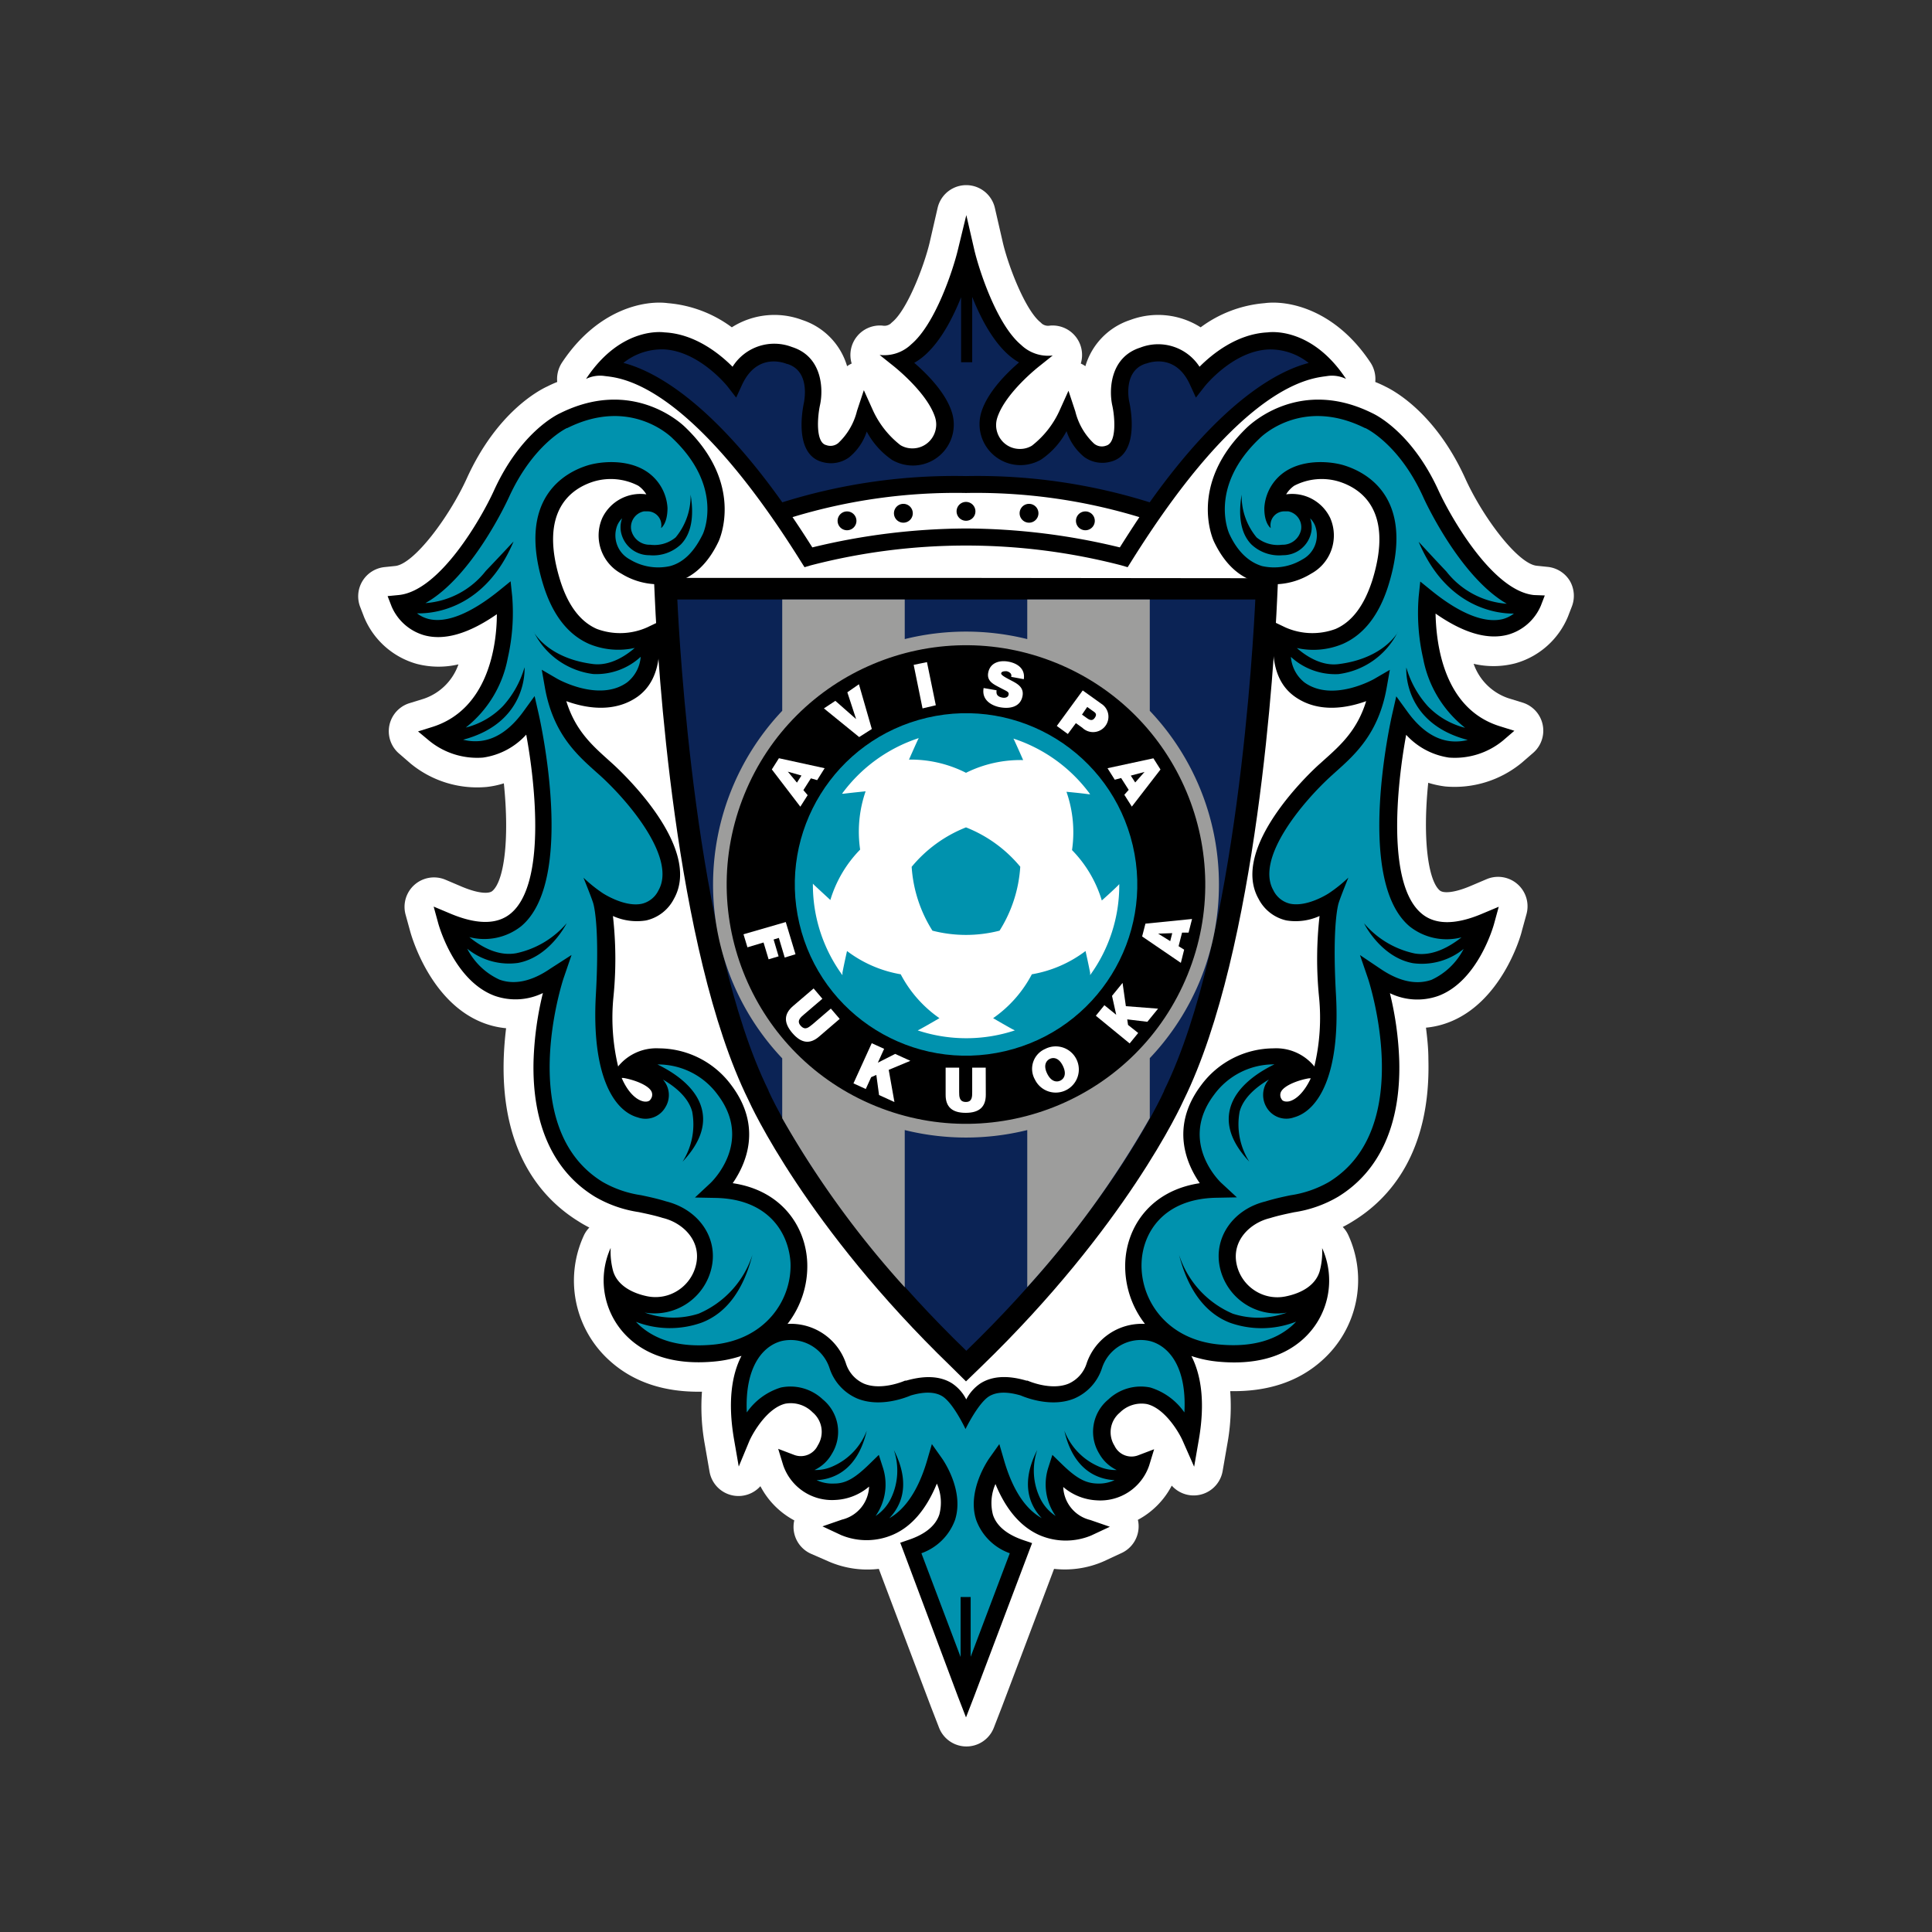 <svg id="Layer_1" data-name="Layer 1" width="240" height="240" xmlns="http://www.w3.org/2000/svg" viewBox="0 0 240 240"><rect x="0" y="0" width="240" height="240" fill="#333333" stroke="none"/><defs><style>.cls-1{fill:#fff;}.cls-2{fill:#0092ae;}.cls-3{fill:#0b2355;}.cls-4{fill:#9d9d9c;}</style></defs><path class="cls-1" d="M195,72.14a3.66,3.66,0,0,0-2.75-1.72l-1.35-.14c-2.33-.23-6.7-6-8.91-10.91-3.76-8.23-9-10.94-10-11.4l.11.05q-.63-.32-1.26-.57a3.73,3.73,0,0,0-.58-2.39c-4.4-6.65-10.24-7.79-13.17-7.4a15.46,15.46,0,0,0-7.94,3,9.86,9.86,0,0,0-8.75-.91,8.59,8.59,0,0,0-5.57,5.74,3.25,3.25,0,0,0-.57-.33,3.66,3.66,0,0,0-3.84-4.71,1.24,1.24,0,0,1-1-.25l.12.13a3,3,0,0,0-.36-.35c-1.82-1.54-3.88-6.79-4.6-9.83l-1-4.35a3.65,3.65,0,0,0-7.1,0l-1,4.35c-.72,3-2.78,8.29-4.6,9.83a3,3,0,0,0-.36.35l.12-.13a1.24,1.24,0,0,1-1,.25,3.66,3.66,0,0,0-3.84,4.71,3.25,3.25,0,0,0-.57.33,8.59,8.59,0,0,0-5.57-5.74,9.86,9.86,0,0,0-8.75.91,15.46,15.46,0,0,0-7.94-3c-2.93-.39-8.77.75-13.17,7.4a3.73,3.73,0,0,0-.58,2.39q-.63.25-1.26.57L68,48c-1,.46-6.26,3.17-10,11.4-2.21,4.86-6.58,10.68-8.91,10.91l-1.35.14a3.65,3.65,0,0,0-3,4.94l.49,1.27a10,10,0,0,0,6.54,5.81,10.78,10.78,0,0,0,5.18.06,6.91,6.91,0,0,1-4.3,4.27l-1.78.55a3.65,3.65,0,0,0-1.32,6.24l1.42,1.23a13,13,0,0,0,9.48,2.94,11.16,11.16,0,0,0,2.14-.45c.73,7.11,0,12.19-1.44,13.38-.39.33-1.62.37-3.82-.56l-2-.85a3.66,3.66,0,0,0-4.95,4.33l.57,2.07c.25.92,2.65,9,9.2,11.43a10.63,10.63,0,0,0,2.72.62c-.15,1.23-.26,2.55-.3,3.92-.31,11.68,4.9,17.37,9.32,20.09a14.73,14.73,0,0,0,1.32.75,3.53,3.53,0,0,0-.66.94,13.37,13.37,0,0,0,3.24,15.65c2.92,2.62,6.75,3.89,11.41,3.8a25.81,25.81,0,0,0,.35,6.53l.59,3.4a3.65,3.65,0,0,0,6.32,1.81,10.13,10.13,0,0,0,4.21,4.25,3.2,3.2,0,0,0-.09.62,3.65,3.65,0,0,0,2.11,3.5L103,194a12.07,12.07,0,0,0,6.17.89c1.4,3.72,6.47,17.12,6.47,17.12l1,2.58a3.65,3.65,0,0,0,6.83,0l1-2.58s5.07-13.4,6.47-17.12A12.07,12.07,0,0,0,137,194l2.33-1.08a3.65,3.65,0,0,0,2.11-3.5,3.2,3.2,0,0,0-.09-.62,10.13,10.13,0,0,0,4.21-4.25,3.65,3.65,0,0,0,6.32-1.81l.59-3.4a25.81,25.81,0,0,0,.35-6.53c4.66.09,8.48-1.18,11.4-3.8a13.37,13.37,0,0,0,3.24-15.65,3.53,3.53,0,0,0-.66-.94,14.73,14.73,0,0,0,1.32-.75c4.42-2.72,9.63-8.41,9.32-20.09,0-1.37-.15-2.69-.3-3.92a10.63,10.63,0,0,0,2.72-.62c6.56-2.43,9-10.51,9.2-11.43l.57-2.07a3.66,3.66,0,0,0-4.95-4.33l-2,.85c-2.2.93-3.43.89-3.82.56-1.42-1.19-2.17-6.27-1.44-13.38a12,12,0,0,0,2.14.46,13.11,13.11,0,0,0,9.48-2.95l1.42-1.23a3.65,3.65,0,0,0-1.32-6.24l-1.78-.55a6.91,6.91,0,0,1-4.3-4.27,10.78,10.78,0,0,0,5.18-.06,10,10,0,0,0,6.54-5.81l.49-1.27A3.69,3.69,0,0,0,195,72.14Z"/><path d="M190.56,73.92c-5.11-.51-10.3-9.58-11.87-13-3.31-7.25-7.84-9.42-8.21-9.59-8.95-4.45-15,1.26-15.51,1.71h0c-7.42,7.09-4.3,13.95-4.17,14.23,1.3,2.74,3.11,4.44,5.4,5.07a8.79,8.79,0,0,0,6.66-1.07,5.4,5.4,0,0,0,2.38-6.93,5.25,5.25,0,0,0-5.47-2.93,3.57,3.57,0,0,1,1-1.07,7.41,7.41,0,0,1,5.55-.52c2.71.85,6.85,3.56,4.16,12.25-1,3.12-2.5,5.16-4.57,6.06a8.27,8.27,0,0,1-6.23-.19l-1.36-.65-.12,1.51c-.29,3.72.57,6.24,2.61,7.71,3,2.16,6.67,1.4,8.9.59-1.11,3.61-3.17,5.46-5.18,7.26l-.52.47c-1.16,1-11.25,10.47-7.67,16.82a5.15,5.15,0,0,0,3.46,2.69,7.19,7.19,0,0,0,4.12-.55,47.52,47.52,0,0,0-.07,10,26,26,0,0,1-.58,8.7l-.06-.09a6.1,6.1,0,0,0-5-2.17,11.25,11.25,0,0,0-9,4.58c-3.89,5.16-1.8,9.81-.17,12.17-6.16.93-9.1,5.47-9.26,9.91a11.7,11.7,0,0,0,2.45,7.57,7.24,7.24,0,0,0-7.23,4.86,4.09,4.09,0,0,1-2.25,2.56c-2.22.92-5.07-.36-5.1-.37l-.07,0-.07,0c-2.33-.69-4.25-.58-5.7.33a5.34,5.34,0,0,0-1.78,2,5.23,5.23,0,0,0-1.77-2c-1.45-.91-3.37-1-5.7-.33l-.07,0-.07,0s-2.88,1.29-5.1.37a4.09,4.09,0,0,1-2.25-2.56,7.23,7.23,0,0,0-7.24-4.86,11.7,11.7,0,0,0,2.45-7.57c-.16-4.44-3.1-9-9.26-9.91,1.63-2.36,3.72-7-.17-12.17a11.24,11.24,0,0,0-9-4.58,6.1,6.1,0,0,0-5,2.17l-.06.09a26,26,0,0,1-.58-8.7,47.52,47.52,0,0,0-.07-10,7.19,7.19,0,0,0,4.12.55,5.15,5.15,0,0,0,3.46-2.69c3.58-6.35-6.5-15.77-7.67-16.82l-.52-.47c-2-1.8-4.07-3.65-5.18-7.26,2.23.81,5.89,1.57,8.9-.59,2-1.47,2.9-4,2.61-7.71l-.12-1.51-1.36.65a8.27,8.27,0,0,1-6.23.19c-2.07-.9-3.6-2.94-4.57-6.06-2.69-8.69,1.45-11.4,4.16-12.25a7.41,7.41,0,0,1,5.55.52,3.57,3.57,0,0,1,1,1.07,5.25,5.25,0,0,0-5.47,2.93,5.4,5.4,0,0,0,2.38,6.93,8.79,8.79,0,0,0,6.66,1.07c2.29-.63,4.1-2.33,5.4-5.07.13-.28,3.25-7.14-4.17-14.23h0c-.46-.45-6.56-6.16-15.51-1.71-.37.17-4.9,2.34-8.21,9.59-1.57,3.46-6.76,12.53-11.87,13l-1.35.13.49,1.27a6.3,6.3,0,0,0,4.08,3.6c2.51.68,5.53-.21,9-2.62,0,3.74-1,11.79-8,14l-1.79.56L53.3,92A9.41,9.41,0,0,0,60,94.11a8.94,8.94,0,0,0,5.37-2.85c1.19,6.42,2.41,18.59-1.91,22.2-1.69,1.42-4.25,1.42-7.59,0l-2-.84.57,2.08c.08.29,2,7.14,7,9a7.79,7.79,0,0,0,6-.34,40.74,40.74,0,0,0-1.16,8.4c-.21,7.87,2.42,13.71,7.59,16.88a15.19,15.19,0,0,0,5.47,1.93c1,.21,2,.42,3,.73l0,0h0c2.46.59,4.75,2.78,4.15,5.69a5.17,5.17,0,0,1-2.22,3.28,5.12,5.12,0,0,1-3.9.75c-2-.42-3.71-1.43-4.21-3.14a9.29,9.29,0,0,1-.3-2.86,9.78,9.78,0,0,0,2.4,11.34c2.56,2.29,6.14,3.18,10.51,2.77a14.74,14.74,0,0,0,3.34-.7c-1.2,2.31-1.73,5.69-.93,10.35l.59,3.4L93.09,179c.49-1.11,2.25-4.1,4.47-4.63a3.81,3.81,0,0,1,3.38,1.07,3.16,3.16,0,0,1,.65,4.11,2.33,2.33,0,0,1-2.92,1.19l-2-.76.61,2a6.4,6.4,0,0,0,6.47,4.35,6.93,6.93,0,0,0,4.21-1.66,4.39,4.39,0,0,1-3.36,4.1l-2.43.84,2.33,1.09a8.24,8.24,0,0,0,6.46-.07c2.3-1,4.12-3.16,5.42-6.33a5.81,5.81,0,0,1,.31,3.83c-.46,1.4-1.76,2.47-3.86,3.17l-1,.34.38,1L119,210.76l1,2.58,1-2.58,6.83-18.07.38-1-1-.34c-2.1-.7-3.4-1.77-3.86-3.17a5.81,5.81,0,0,1,.31-3.83c1.3,3.17,3.12,5.29,5.42,6.33a8.24,8.24,0,0,0,6.46.07l2.33-1.09-2.43-.84a4.39,4.39,0,0,1-3.36-4.1,6.93,6.93,0,0,0,4.21,1.66,6.4,6.4,0,0,0,6.47-4.35l.61-2-2,.76a2.33,2.33,0,0,1-2.92-1.19,3.16,3.16,0,0,1,.65-4.11,3.81,3.81,0,0,1,3.38-1.07c2.22.53,4,3.52,4.47,4.63l1.39,3.15.59-3.4c.8-4.66.27-8-.93-10.35a14.65,14.65,0,0,0,3.33.7c4.37.41,7.95-.48,10.51-2.77a9.78,9.78,0,0,0,2.4-11.34,9.29,9.29,0,0,1-.3,2.86c-.5,1.71-2.16,2.72-4.21,3.14a5.12,5.12,0,0,1-3.9-.75,5.17,5.17,0,0,1-2.22-3.28c-.6-2.91,1.69-5.1,4.15-5.69h0l0,0c1-.31,2-.52,3-.73a15.19,15.19,0,0,0,5.47-1.93c5.17-3.17,7.8-9,7.59-16.88a40.74,40.74,0,0,0-1.16-8.4,7.79,7.79,0,0,0,6,.34c4.94-1.83,6.87-8.68,6.95-9l.57-2.08-2,.84c-3.34,1.43-5.9,1.43-7.59,0-4.32-3.61-3.1-15.78-1.91-22.2A8.94,8.94,0,0,0,180,94.11,9.41,9.41,0,0,0,186.7,92l1.42-1.22-1.79-.56c-7-2.16-7.92-10.21-8-14,3.45,2.41,6.47,3.3,9,2.62a6.3,6.3,0,0,0,4.08-3.6l.49-1.27ZM80.81,136.57c-.13.26-.56.35-1,.22-.79-.22-1.8-1.07-2.58-2.88l.22,0c1.19.19,3.06.84,3.48,1.68A.93.93,0,0,1,80.81,136.57Zm79.41.22c-.47.13-.9,0-1-.22a.93.93,0,0,1-.09-.94c.42-.84,2.29-1.49,3.48-1.68l.22,0C162,135.72,161,136.57,160.22,136.79Z"/><path d="M162.9,71.2l0,0h0Z"/><path d="M77.15,71.23h0l0,0Z"/><path class="cls-2" d="M176.23,67.3S178,69.23,179.68,71a10.47,10.47,0,0,0,7.5,4C181.36,71.66,177,62.21,176.8,61.75c-3-6.63-7.14-8.55-7.18-8.57h-.05c-7.87-3.93-12.92,1.09-13.13,1.31h0l0,0c-6.3,6-3.83,11.61-3.73,11.83,1,2.17,2.4,3.5,4.07,4a6.76,6.76,0,0,0,5-.82l0,0h0a3.39,3.39,0,0,0,1.56-4.26,2.7,2.7,0,0,0-.59-.85,3.25,3.25,0,0,1,.16,1.58,3.56,3.56,0,0,1-3.55,3,5,5,0,0,1-3.93-1.36c-1.25-1.3-1.65-3.37-1.19-6.17a8.07,8.07,0,0,0,1.86,5.32,4.14,4.14,0,0,0,3.16.91,2.33,2.33,0,0,0,2.37-1.91,2,2,0,0,0-1.6-2.24h-.52a1.72,1.72,0,0,0-1.65,2.08s-.82-.53-.8-2.51a5.84,5.84,0,0,1,2.6-4.52c2.49-1.63,5.87-1.21,7.31-.76,2.77.86,8.87,4,5.52,14.85-1.15,3.72-3.07,6.19-5.71,7.34a9.44,9.44,0,0,1-5.68.5c.95.84,2.94,2.28,5.17,2,4.88-.61,6.82-3.12,7.28-3.82a1.18,1.18,0,0,1,.11-.19l-.11.19a9.59,9.59,0,0,1-7.29,5.06,8.12,8.12,0,0,1-5.9-2.14,4.49,4.49,0,0,0,1.69,3.18c3.49,2.5,8.61-.41,8.66-.44l1.94-1.13-.39,2.21c-1,5.7-3.95,8.33-6.31,10.44l-.52.47c-3.5,3.17-9.52,10.24-7.25,14.26a3.09,3.09,0,0,0,2.07,1.67c2.17.46,4.84-1.3,4.86-1.32a17.84,17.84,0,0,0,2.39-1.92s-.94,2.31-1.2,3.13c0,0-.85,2.4-.34,11.42.56,10-2.23,14.41-5.21,15.23a2.84,2.84,0,0,1-3.43-1.27,3,3,0,0,1-.1-2.84,3,3,0,0,1,.41-.59c-1.5.88-3.18,2.24-3.64,4a8.65,8.65,0,0,0,1.2,6.2c-2.11-2.24-2.92-4.43-2.4-6.52.7-2.85,3.7-4.68,5.52-5.56h-.13a9.18,9.18,0,0,0-7.36,3.77c-4.43,5.87.72,10.82.94,11l1.89,1.75-2.57.05c-6.63.13-9.14,4.43-9.27,8.08-.17,4.59,3.1,9.55,9.66,10.15,3.78.35,6.79-.41,8.94-2.26a8.28,8.28,0,0,0,.6-.58,11.76,11.76,0,0,1-8.24.13c-3-1.17-5.17-4-6.3-8.42a11.94,11.94,0,0,0,6.67,7.3,10.31,10.31,0,0,0,6.72-.13,7.26,7.26,0,0,1-8.34-5.7c-.75-3.66,1.69-7.14,5.67-8.11,1.06-.33,2.11-.56,3.12-.77a13.52,13.52,0,0,0,4.76-1.64h0l0,0c11-6.73,4.93-25.1,4.87-25.28l-1-2.92,2.56,1.72c2.35,1.59,4.47,2,6.32,1.36a8.46,8.46,0,0,0,4-3.84,8.22,8.22,0,0,1-6.3,1.77c-3.91-.72-6-4.77-6.06-4.94a11.35,11.35,0,0,0,6.26,3.73c1.81.32,3.79-.39,5.84-2a7.39,7.39,0,0,1-6.44-1.35c-6.81-5.7-2.37-25.51-2.18-26.35l.51-2.24,1.35,1.86c1.6,2.23,3.4,3.48,5.33,3.71a6.1,6.1,0,0,0,2.2-.15c-8.1-2.11-7.64-8.89-7.63-9a12.2,12.2,0,0,0,2.68,4.82,9.72,9.72,0,0,0,4.62,2.67,14.32,14.32,0,0,1-5.21-8.6,25.41,25.41,0,0,1-.56-7.67l.2-1.9,1.48,1.2c3.53,2.84,6.55,4,8.75,3.47a3.9,3.9,0,0,0,1.4-.69C186.06,76.25,179.72,75.58,176.23,67.3Z"/><path class="cls-2" d="M88.9,148.81l-2.57-.05L88.22,147c.22-.2,5.37-5.15.94-11a9.18,9.18,0,0,0-7.36-3.77h-.13c1.82.88,4.82,2.71,5.52,5.56.52,2.09-.29,4.28-2.4,6.52a8.65,8.65,0,0,0,1.2-6.2c-.46-1.78-2.14-3.14-3.64-4a2.87,2.87,0,0,1,.31,3.43,2.84,2.84,0,0,1-3.43,1.27c-3-.82-5.77-5.25-5.21-15.23.51-9-.34-11.42-.34-11.42-.26-.82-1.2-3.13-1.2-3.13a17.84,17.84,0,0,0,2.39,1.92s2.69,1.78,4.86,1.32a3.09,3.09,0,0,0,2.07-1.67c2.27-4-3.75-11.09-7.25-14.26L74,95.85c-2.36-2.11-5.3-4.74-6.31-10.44l-.39-2.21,1.94,1.13s5.17,2.94,8.66.44a4.49,4.49,0,0,0,1.69-3.18,8.12,8.12,0,0,1-5.9,2.14,9.59,9.59,0,0,1-7.29-5.06l-.11-.19a1.18,1.18,0,0,1,.11.19c.46.7,2.4,3.21,7.28,3.82,2.23.27,4.22-1.17,5.17-2A9.44,9.44,0,0,1,73.2,80c-2.64-1.15-4.56-3.62-5.71-7.34-3.35-10.81,2.75-14,5.52-14.85,1.44-.45,4.83-.87,7.31.76a5.84,5.84,0,0,1,2.6,4.52c0,2-.8,2.51-.8,2.51a1.72,1.72,0,0,0-1.65-2.08H80a2,2,0,0,0-1.6,2.24,2.33,2.33,0,0,0,2.37,1.91,4.14,4.14,0,0,0,3.16-.91,8.07,8.07,0,0,0,1.86-5.32c.46,2.8.06,4.87-1.19,6.17a5,5,0,0,1-3.93,1.36,3.56,3.56,0,0,1-3.55-3,3.25,3.25,0,0,1,.16-1.58,2.7,2.7,0,0,0-.59.85,3.39,3.39,0,0,0,1.56,4.26h0l0,0a6.76,6.76,0,0,0,5,.82c1.68-.46,3-1.79,4.07-4,.1-.22,2.57-5.82-3.73-11.83l0,0h0c-.21-.22-5.26-5.24-13.13-1.31h-.05s-4.15,1.94-7.18,8.57c-.21.46-4.56,9.91-10.38,13.17a10.47,10.47,0,0,0,7.5-4c1.66-1.73,3.45-3.66,3.45-3.66-3.49,8.28-9.83,9-12,8.93a3.9,3.9,0,0,0,1.4.69c2.2.57,5.22-.63,8.75-3.47l1.48-1.2.2,1.9a25.41,25.41,0,0,1-.56,7.67,14.32,14.32,0,0,1-5.21,8.6,9.72,9.72,0,0,0,4.62-2.67,12.2,12.2,0,0,0,2.68-4.82c0,.07.47,6.85-7.63,9a6.1,6.1,0,0,0,2.2.15c1.93-.23,3.73-1.48,5.33-3.71l1.35-1.86.51,2.24c.19.84,4.63,20.65-2.18,26.35a7.39,7.39,0,0,1-6.44,1.35c2,1.63,4,2.34,5.84,2a11.35,11.35,0,0,0,6.26-3.73c-.09.17-2.15,4.22-6.06,4.94a8.22,8.22,0,0,1-6.3-1.77,8.46,8.46,0,0,0,4,3.84c1.85.68,4,.23,6.32-1.36L71,118.63l-1,2.92c-.06.18-6.12,18.55,4.87,25.28l0,0h0a13.52,13.52,0,0,0,4.76,1.64c1,.21,2.06.44,3.12.77,4,1,6.42,4.45,5.67,8.11a7.26,7.26,0,0,1-8.34,5.7,10.31,10.31,0,0,0,6.72.13,11.94,11.94,0,0,0,6.67-7.3c-1.13,4.42-3.25,7.25-6.3,8.42A11.76,11.76,0,0,1,79,164.2a8.28,8.28,0,0,0,.6.58c2.15,1.85,5.16,2.61,8.94,2.26,6.56-.6,9.83-5.56,9.66-10.15C98,153.24,95.53,148.94,88.9,148.81Z"/><path class="cls-2" d="M142.89,166.6a5.06,5.06,0,0,0-6,3.36,6.17,6.17,0,0,1-3.42,3.76c-2.84,1.18-6.09-.12-6.67-.37-1.71-.5-3-.46-3.94.11-1.37.87-2.92,4.06-2.92,4.06s-1.49-3.19-2.86-4.06c-.91-.57-2.23-.61-3.94-.11-.58.25-3.83,1.55-6.67.37a6.17,6.17,0,0,1-3.42-3.76,5.07,5.07,0,0,0-6-3.36c-2.37.64-4.54,3.31-4.28,8.86a8,8,0,0,1,4.24-3.1,5.86,5.86,0,0,1,5.2,1.48,5.2,5.2,0,0,1,1.12,6.77,4.85,4.85,0,0,1-2.15,2,5.17,5.17,0,0,0,2.32-.48,7.93,7.93,0,0,0,4.17-4.4c-.62,2.65-1.83,4.48-3.6,5.43a6.18,6.18,0,0,1-2.63.71,4.65,4.65,0,0,0,2.2.42c1.44,0,2.57-.68,4.33-2.39l1.2-1.17.51,1.59a6.81,6.81,0,0,1-.91,6,5.4,5.4,0,0,0,1.91-2.19,7.93,7.93,0,0,0,.36-6c1.23,2.42,1.48,4.6.74,6.47a6.2,6.2,0,0,1-1.31,2c2-1.12,3.62-3.52,4.69-7.15l.6-2.06,1.24,1.75c.12.17,2.83,4,1.63,7.69a6.9,6.9,0,0,1-4.17,4.12l4.87,12.89v-7.45h1.25v7.42l4.86-12.86a6.9,6.9,0,0,1-4.17-4.12c-1.2-3.64,1.51-7.52,1.63-7.69l1.24-1.75.6,2.06c1.06,3.62,2.63,6,4.67,7.14a6.24,6.24,0,0,1-1.3-2c-.74-1.87-.49-4.05.74-6.47a7.93,7.93,0,0,0,.36,6,5.41,5.41,0,0,0,1.93,2.2,6.81,6.81,0,0,1-.92-6l.51-1.59,1.2,1.17c1.76,1.71,2.89,2.34,4.33,2.39a4.65,4.65,0,0,0,2.2-.42,6.22,6.22,0,0,1-2.64-.71c-1.77-.95-3-2.78-3.6-5.43a7.93,7.93,0,0,0,4.17,4.4,5.21,5.21,0,0,0,2.33.48,4.85,4.85,0,0,1-2.15-2,5.2,5.2,0,0,1,1.12-6.77,5.86,5.86,0,0,1,5.2-1.48,8,8,0,0,1,4.24,3.1C147.44,169.91,145.27,167.24,142.89,166.6Z"/><path d="M157.47,41.29c-3.84.18-6.93,2.73-8.46,4.27a6.12,6.12,0,0,0-7.36-2.38c-3.74,1.19-3.91,5.21-3.48,7.18.32,1.42.58,4.65-.76,5a1.52,1.52,0,0,1-1.5-.25,8.13,8.13,0,0,1-2.33-4l-.85-2.57-1.1,2.44a11.59,11.59,0,0,1-3.45,4.39,2.86,2.86,0,0,1-1.48.4,2.93,2.93,0,0,1-2.09-.86,3,3,0,0,1-.87-2.1,3,3,0,0,1,.14-.9c1-3.13,5.2-6.4,5.24-6.43l1.65-1.32a4.84,4.84,0,0,1-3.93-1.32c-3-2.51-5.18-9.18-5.8-11.77l-1-4.35L119,31c-.62,2.59-2.83,9.26-5.8,11.77a4.84,4.84,0,0,1-3.93,1.32l1.65,1.32s4.24,3.3,5.24,6.43a3,3,0,0,1,.14.9,3,3,0,0,1-.87,2.1,2.93,2.93,0,0,1-2.09.86,2.86,2.86,0,0,1-1.48-.4,11.59,11.59,0,0,1-3.45-4.39l-1.1-2.44-.85,2.57a8.13,8.13,0,0,1-2.33,4,1.52,1.52,0,0,1-1.5.25c-1.34-.32-1.08-3.55-.76-5,.43-2,.26-6-3.48-7.18A6.12,6.12,0,0,0,91,45.56c-1.53-1.54-4.62-4.09-8.46-4.27,0,0-5.34-.88-9.74,5.78a4,4,0,0,1,2.32-.36c1.79.24,10.27.48,24.39,23.07l.43.68.78-.23a76.86,76.86,0,0,1,38.58,0l.78.23.43-.68C154.62,47.19,163.1,47,164.89,46.71a4,4,0,0,1,2.32.36C162.81,40.41,157.47,41.29,157.47,41.29Z"/><path class="cls-3" d="M120,59.14a71.52,71.52,0,0,1,22.82,3.26C152,49.49,159,46,162.57,45.09a7.68,7.68,0,0,0-5-1.68c-4.43.2-7.9,4.56-7.93,4.6l-1.08,1.38-.73-1.59c-1.77-3.93-5.06-2.78-5.42-2.64l-.05,0h0c-2.88.88-2.12,4.56-2.09,4.7.15.68,1.39,6.59-2.33,7.5a3.84,3.84,0,0,1-3.25-.59,6.87,6.87,0,0,1-2.2-3.21,9.86,9.86,0,0,1-3.16,3.53h0a5.18,5.18,0,0,1-2.57.69,5.09,5.09,0,0,1-4.84-6.63c.78-2.46,3.09-4.76,4.67-6.13-2.64-1.46-4.57-5-5.82-8.14V45h-1.38V36.93c-1.25,3.12-3.18,6.68-5.82,8.14,1.58,1.37,3.89,3.67,4.67,6.13a5.08,5.08,0,0,1-4.84,6.63,5.18,5.18,0,0,1-2.57-.69h0a9.86,9.86,0,0,1-3.16-3.53,6.87,6.87,0,0,1-2.2,3.21,3.84,3.84,0,0,1-3.25.59c-3.72-.91-2.48-6.82-2.33-7.5,0-.14.79-3.82-2.09-4.7h0l-.05,0C97.24,45,94,43.87,92.18,47.8l-.73,1.59L90.37,48s-3.5-4.4-7.93-4.6a7.68,7.68,0,0,0-5,1.68C81,46,88,49.49,97.18,62.4A71.52,71.52,0,0,1,120,59.14Z"/><path class="cls-1" d="M139.11,68A81.92,81.92,0,0,0,120,65.65h0A81.92,81.92,0,0,0,100.91,68q-1.26-2-2.46-3.76a69.73,69.73,0,0,1,21.55-3h0a69.71,69.71,0,0,1,21.54,3Q140.37,66,139.11,68Z"/><path d="M112.22,64.93a1.17,1.17,0,1,1,1.17-1.17A1.17,1.17,0,0,1,112.22,64.93Z"/><path d="M105.22,65.87a1.17,1.17,0,1,1,1.17-1.16A1.17,1.17,0,0,1,105.22,65.87Z"/><path d="M120,64.69a1.17,1.17,0,1,1,1.17-1.17A1.16,1.16,0,0,1,120,64.69Z"/><path d="M127.83,64.93a1.17,1.17,0,1,0-1.17-1.17A1.17,1.17,0,0,0,127.83,64.93Z"/><path d="M134.83,65.87a1.17,1.17,0,1,0-1.17-1.16A1.17,1.17,0,0,0,134.83,65.87Z"/><path d="M120,71.79H81.23l.13,2.83c.32,7.08,2.41,43.37,11.6,62h0c.28.63,7.15,15.71,25.16,33.12L120,171.6l1.88-1.82c18-17.41,24.88-32.49,25.16-33.12h0c9.19-18.66,11.28-54.95,11.6-62l.13-2.83Z"/><path class="cls-3" d="M120,74.47h35.94c-.23,4.89-2.22,42.48-11.33,61l0,.05,0,0c-.27.62-7,15.28-24.57,32.28-17.59-17-24.3-31.66-24.57-32.28l0,0,0-.05c-9.11-18.49-11.1-56.08-11.33-61Z"/><path class="cls-4" d="M151.42,109.88a31.29,31.29,0,0,0-8.59-21.58V74.47H127.61v4.92a31.6,31.6,0,0,0-15.22,0V74.47H97.17V88.3a31.41,31.41,0,0,0,0,43.17v7.44a118.48,118.48,0,0,0,15.22,21V140.38a31.6,31.6,0,0,0,15.22,0v19.51a118.48,118.48,0,0,0,15.22-21v-7.44A31.3,31.3,0,0,0,151.42,109.88Z"/><circle cx="120" cy="109.88" r="29.72" transform="translate(-27.03 179.57) rotate(-67.84)"/><path class="cls-1" d="M95.88,95.58l.88-1.39,5.68,1.24-.93,1.48-.78-.22-.93,1.46.53.63-.91,1.43Zm3.68.76-1.69-.48h0L99,97.22Z"/><path class="cls-1" d="M108.3,90.56l-1.57,1L102.35,88l1.42-.94,2.58,2.27h0L105.26,86l1.44-1Z"/><path class="cls-1" d="M113.5,82.59l1.65-.34,1.1,5.36L114.6,88Z"/><path class="cls-1" d="M123.8,85.75a1.14,1.14,0,0,0,0,.37c.06.34.4.48.71.54s.71,0,.78-.36-.17-.4-1-.84-1.73-.81-1.53-1.9c.24-1.24,1.4-1.57,2.5-1.37s2.12.86,1.92,2.18l-1.57-.29a.44.44,0,0,0-.11-.47.91.91,0,0,0-.47-.23c-.22,0-.6,0-.66.25s.71.62,1.43,1,1.41.85,1.22,1.84c-.27,1.4-1.64,1.61-2.83,1.38-.61-.11-2.31-.66-2-2.38Z"/><path class="cls-1" d="M134.5,85.77l2.29,1.64a1.91,1.91,0,1,1-2.33,3l-.81-.58-1,1.35-1.37-1Zm-.09,3,.53.38c.35.26.74.5,1.07,0s0-.65-.34-.89l-.61-.44Z"/><path class="cls-1" d="M143.28,94.2l.88,1.39-3.56,4.61-.93-1.47.54-.61-.94-1.47-.79.21-.9-1.43Zm-2.26,3,1.16-1.31v0l-1.71.46Z"/><path class="cls-1" d="M97.61,114.54l1.21,4-1.34.41-.73-2.44-.65.2.62,2.09-1.24.37-.63-2.09-2,.6-.49-1.62Z"/><path class="cls-1" d="M101.76,128.76c-1.15,1-2.24.84-3.33-.43s-1.07-2.37.09-3.36l2.55-2.18,1.09,1.28L99.9,126c-.43.36-1,.82-.42,1.44s1,.15,1.47-.21l2.26-1.94,1.1,1.28Z"/><path class="cls-1" d="M108.29,129.59l1.54.7-.78,1.72h0l2.15-1.09,1.89.86-2.69,1.12.71,4-1.91-.87-.34-2.5-.64.28-.67,1.47-1.53-.7Z"/><path class="cls-1" d="M122.46,136c0,1.52-.83,2.24-2.5,2.24s-2.5-.73-2.49-2.25v-3.36h1.68v3c0,.56,0,1.25.82,1.26s.8-.7.8-1.26v-3h1.68Z"/><path class="cls-1" d="M129.82,130.31a2.87,2.87,0,1,1-1.26,3.79A2.69,2.69,0,0,1,129.82,130.31Zm1.89,3.93c.39-.18.86-.72.33-1.82s-1.24-1.07-1.63-.88-.86.73-.33,1.82S131.33,134.43,131.71,134.24Z"/><path class="cls-1" d="M136.13,126.18l1.06-1.31,1.47,1.19v0l-.52-2.35,1.31-1.61.41,2.89,4,.31-1.33,1.63-2.5-.3.1.69,1.26,1-1.06,1.3Z"/><path class="cls-1" d="M141.88,116.33l.41-1.59,5.79-.58-.43,1.69-.81,0-.43,1.69.69.43-.41,1.64Zm3.74-.41-1.75.06h0l1.5.93Z"/><circle class="cls-2" cx="120" cy="109.88" r="21.27" transform="translate(-21.9 30.27) rotate(-13.19)"/><path class="cls-1" d="M135.42,121.13l0-.29c-.19-1-.57-2.7-.57-2.7a15.32,15.32,0,0,1-6.67,2.89,15.25,15.25,0,0,1-4.81,5.45s1.48.87,2.4,1.37l.3.15A19.23,19.23,0,0,1,114,128l.3-.15c.92-.5,2.4-1.37,2.4-1.37a15.25,15.25,0,0,1-4.81-5.45,15.32,15.32,0,0,1-6.67-2.89s-.38,1.67-.57,2.7l0,.3a19,19,0,0,1-3.67-11.26v-.11l.17.18c.76.71,2,1.85,2,1.85a15.22,15.22,0,0,1,3.7-6.26,15.34,15.34,0,0,1,.68-7.24s-1.71.17-2.74.3l-.19,0a19.2,19.2,0,0,1,9.53-6.91l-.08.15c-.44.94-1.13,2.52-1.13,2.52A15.2,15.2,0,0,1,120,96a15.2,15.2,0,0,1,7.1-1.58s-.69-1.58-1.13-2.52l-.08-.15a19.2,19.2,0,0,1,9.53,6.91l-.19,0c-1-.14-2.75-.3-2.75-.3a15.26,15.26,0,0,1,.69,7.24,15.22,15.22,0,0,1,3.7,6.26s1.29-1.14,2-1.85l.17-.18v.11A19,19,0,0,1,135.42,121.13Z"/><path class="cls-2" d="M126.75,107.68h0a16.69,16.69,0,0,0-6.75-4.9h0a16.69,16.69,0,0,0-6.75,4.9,16.88,16.88,0,0,0,2.58,7.93h0a16.71,16.71,0,0,0,8.34,0h0a16.87,16.87,0,0,0,2.57-7.93h0Z"/></svg>
